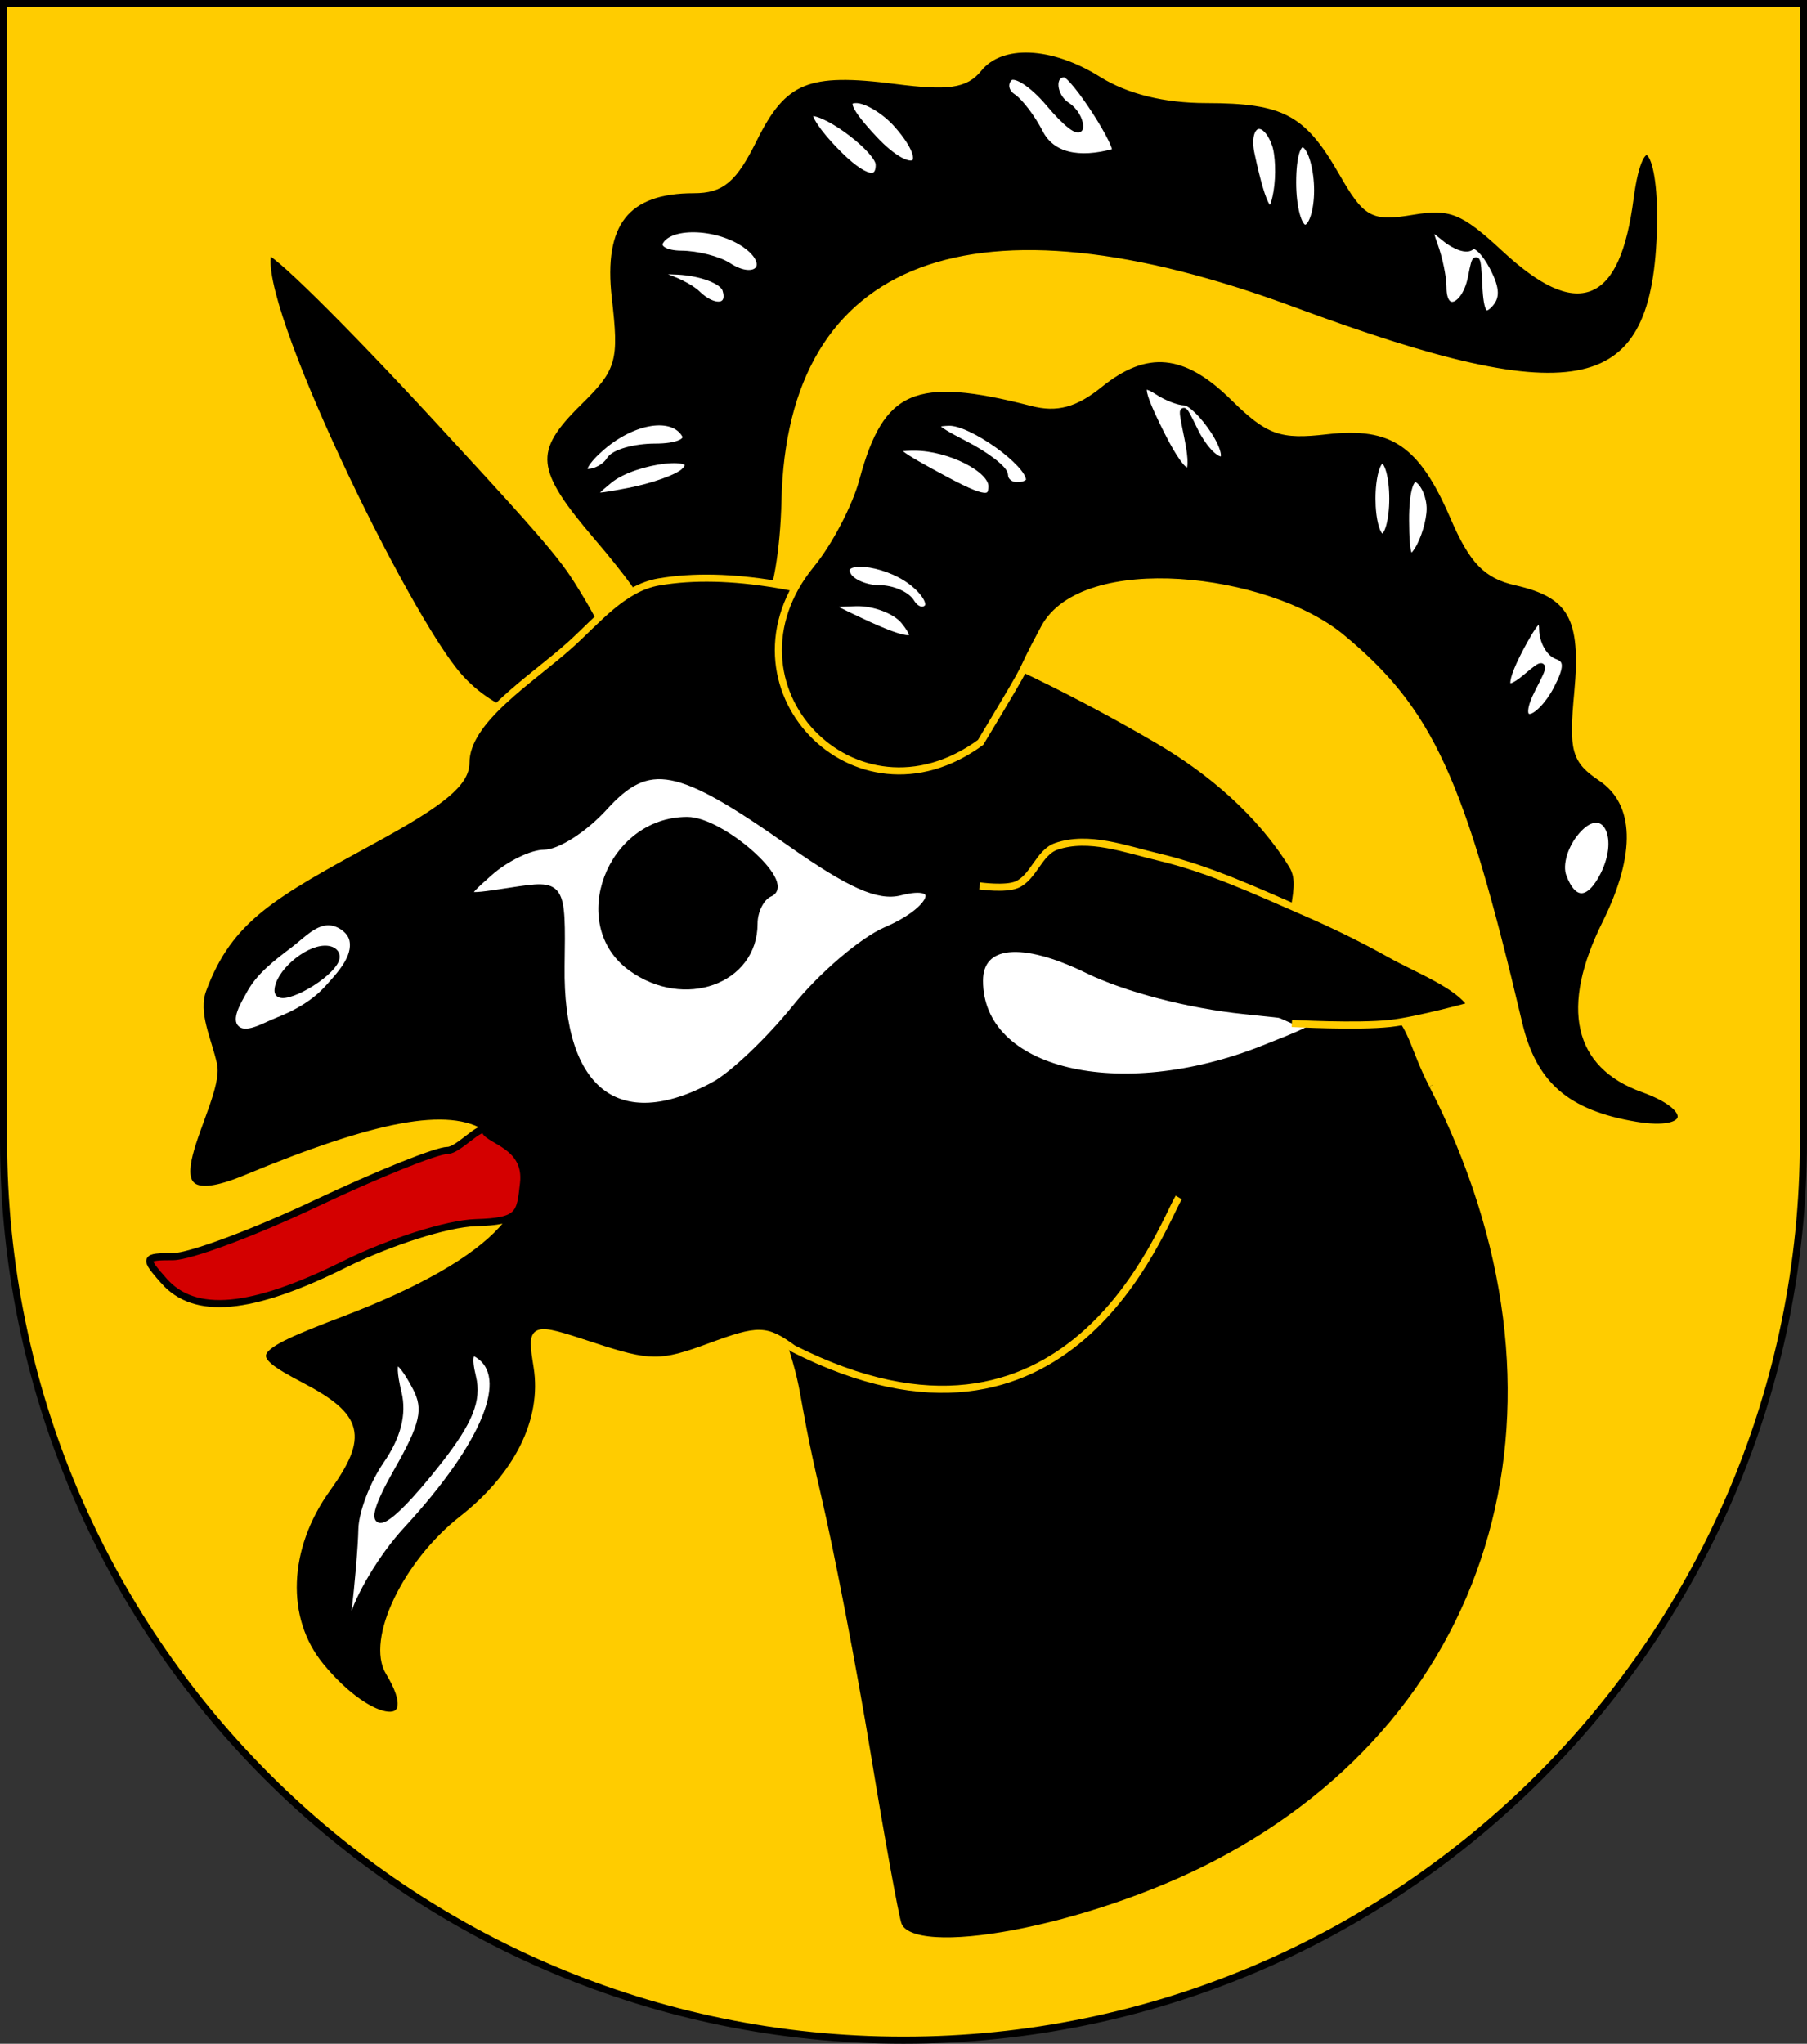 <?xml version="1.0" encoding="UTF-8" standalone="no"?>
<!-- Created with Inkscape (http://www.inkscape.org/) -->

<svg
   xmlns:dc="http://purl.org/dc/elements/1.1/"
   xmlns:cc="http://creativecommons.org/ns#"
   xmlns:rdf="http://www.w3.org/1999/02/22-rdf-syntax-ns#"
   xmlns:svg="http://www.w3.org/2000/svg"
   xmlns="http://www.w3.org/2000/svg"
   xmlns:sodipodi="http://sodipodi.sourceforge.net/DTD/sodipodi-0.dtd"
   xmlns:inkscape="http://www.inkscape.org/namespaces/inkscape"
   width="763"
   height="863"
   id="svg2"
   version="1.1"
   inkscape:version="0.47 r22583"
   sodipodi:docname="Wappen Haus Faldras.svg">
  <rect width="100%" height="100%" fill="#333333" stroke="none"/>
  <defs
     id="defs4">
    <inkscape:perspective
       sodipodi:type="inkscape:persp3d"
       inkscape:vp_x="0 : 526.18109 : 1"
       inkscape:vp_y="0 : 1000 : 0"
       inkscape:vp_z="744.09448 : 526.18109 : 1"
       inkscape:persp3d-origin="372.04724 : 350.78739 : 1"
       id="perspective10" />
    <inkscape:perspective
       id="perspective2828"
       inkscape:persp3d-origin="0.5 : 0.33333333 : 1"
       inkscape:vp_z="1 : 0.5 : 1"
       inkscape:vp_y="0 : 1000 : 0"
       inkscape:vp_x="0 : 0.5 : 1"
       sodipodi:type="inkscape:persp3d" />
    <inkscape:perspective
       id="perspective2828-7"
       inkscape:persp3d-origin="0.5 : 0.33333333 : 1"
       inkscape:vp_z="1 : 0.5 : 1"
       inkscape:vp_y="0 : 1000 : 0"
       inkscape:vp_x="0 : 0.5 : 1"
       sodipodi:type="inkscape:persp3d" />
    <inkscape:perspective
       id="perspective3640"
       inkscape:persp3d-origin="0.5 : 0.33333333 : 1"
       inkscape:vp_z="1 : 0.5 : 1"
       inkscape:vp_y="0 : 1000 : 0"
       inkscape:vp_x="0 : 0.5 : 1"
       sodipodi:type="inkscape:persp3d" />
    <inkscape:perspective
       id="perspective3670"
       inkscape:persp3d-origin="0.5 : 0.33333333 : 1"
       inkscape:vp_z="1 : 0.5 : 1"
       inkscape:vp_y="0 : 1000 : 0"
       inkscape:vp_x="0 : 0.5 : 1"
       sodipodi:type="inkscape:persp3d" />
    <inkscape:perspective
       id="perspective3693"
       inkscape:persp3d-origin="0.5 : 0.33333333 : 1"
       inkscape:vp_z="1 : 0.5 : 1"
       inkscape:vp_y="0 : 1000 : 0"
       inkscape:vp_x="0 : 0.5 : 1"
       sodipodi:type="inkscape:persp3d" />
    <inkscape:perspective
       id="perspective3720"
       inkscape:persp3d-origin="0.5 : 0.33333333 : 1"
       inkscape:vp_z="1 : 0.5 : 1"
       inkscape:vp_y="0 : 1000 : 0"
       inkscape:vp_x="0 : 0.5 : 1"
       sodipodi:type="inkscape:persp3d" />
    <inkscape:perspective
       id="perspective3747"
       inkscape:persp3d-origin="0.5 : 0.33333333 : 1"
       inkscape:vp_z="1 : 0.5 : 1"
       inkscape:vp_y="0 : 1000 : 0"
       inkscape:vp_x="0 : 0.5 : 1"
       sodipodi:type="inkscape:persp3d" />
    <inkscape:perspective
       id="perspective3763"
       inkscape:persp3d-origin="0.5 : 0.33333333 : 1"
       inkscape:vp_z="1 : 0.5 : 1"
       inkscape:vp_y="0 : 1000 : 0"
       inkscape:vp_x="0 : 0.5 : 1"
       sodipodi:type="inkscape:persp3d" />
    <inkscape:perspective
       id="perspective3792"
       inkscape:persp3d-origin="0.5 : 0.33333333 : 1"
       inkscape:vp_z="1 : 0.5 : 1"
       inkscape:vp_y="0 : 1000 : 0"
       inkscape:vp_x="0 : 0.5 : 1"
       sodipodi:type="inkscape:persp3d" />
    <inkscape:perspective
       id="perspective3814"
       inkscape:persp3d-origin="0.5 : 0.33333333 : 1"
       inkscape:vp_z="1 : 0.5 : 1"
       inkscape:vp_y="0 : 1000 : 0"
       inkscape:vp_x="0 : 0.5 : 1"
       sodipodi:type="inkscape:persp3d" />
    <inkscape:perspective
       id="perspective3841"
       inkscape:persp3d-origin="0.5 : 0.33333333 : 1"
       inkscape:vp_z="1 : 0.5 : 1"
       inkscape:vp_y="0 : 1000 : 0"
       inkscape:vp_x="0 : 0.5 : 1"
       sodipodi:type="inkscape:persp3d" />
    <inkscape:perspective
       id="perspective3841-5"
       inkscape:persp3d-origin="0.5 : 0.33333333 : 1"
       inkscape:vp_z="1 : 0.5 : 1"
       inkscape:vp_y="0 : 1000 : 0"
       inkscape:vp_x="0 : 0.5 : 1"
       sodipodi:type="inkscape:persp3d" />
    <inkscape:perspective
       id="perspective3872"
       inkscape:persp3d-origin="0.5 : 0.33333333 : 1"
       inkscape:vp_z="1 : 0.5 : 1"
       inkscape:vp_y="0 : 1000 : 0"
       inkscape:vp_x="0 : 0.5 : 1"
       sodipodi:type="inkscape:persp3d" />
    <inkscape:perspective
       id="perspective3898"
       inkscape:persp3d-origin="0.5 : 0.33333333 : 1"
       inkscape:vp_z="1 : 0.5 : 1"
       inkscape:vp_y="0 : 1000 : 0"
       inkscape:vp_x="0 : 0.5 : 1"
       sodipodi:type="inkscape:persp3d" />
    <inkscape:perspective
       id="perspective3920"
       inkscape:persp3d-origin="0.5 : 0.33333333 : 1"
       inkscape:vp_z="1 : 0.5 : 1"
       inkscape:vp_y="0 : 1000 : 0"
       inkscape:vp_x="0 : 0.5 : 1"
       sodipodi:type="inkscape:persp3d" />
    <inkscape:perspective
       id="perspective2860"
       inkscape:persp3d-origin="0.5 : 0.33333333 : 1"
       inkscape:vp_z="1 : 0.5 : 1"
       inkscape:vp_y="0 : 1000 : 0"
       inkscape:vp_x="0 : 0.5 : 1"
       sodipodi:type="inkscape:persp3d" />
    <inkscape:perspective
       id="perspective3672"
       inkscape:persp3d-origin="0.5 : 0.33333333 : 1"
       inkscape:vp_z="1 : 0.5 : 1"
       inkscape:vp_y="0 : 1000 : 0"
       inkscape:vp_x="0 : 0.5 : 1"
       sodipodi:type="inkscape:persp3d" />
    <inkscape:perspective
       id="perspective3695"
       inkscape:persp3d-origin="0.5 : 0.33333333 : 1"
       inkscape:vp_z="1 : 0.5 : 1"
       inkscape:vp_y="0 : 1000 : 0"
       inkscape:vp_x="0 : 0.5 : 1"
       sodipodi:type="inkscape:persp3d" />
    <inkscape:perspective
       id="perspective3261"
       inkscape:persp3d-origin="0.5 : 0.33333333 : 1"
       inkscape:vp_z="1 : 0.5 : 1"
       inkscape:vp_y="0 : 1000 : 0"
       inkscape:vp_x="0 : 0.5 : 1"
       sodipodi:type="inkscape:persp3d" />
    <inkscape:perspective
       id="perspective2828-1"
       inkscape:persp3d-origin="0.5 : 0.33333333 : 1"
       inkscape:vp_z="1 : 0.5 : 1"
       inkscape:vp_y="0 : 1000 : 0"
       inkscape:vp_x="0 : 0.5 : 1"
       sodipodi:type="inkscape:persp3d" />
    <inkscape:perspective
       id="perspective3652"
       inkscape:persp3d-origin="0.5 : 0.33333333 : 1"
       inkscape:vp_z="1 : 0.5 : 1"
       inkscape:vp_y="0 : 1000 : 0"
       inkscape:vp_x="0 : 0.5 : 1"
       sodipodi:type="inkscape:persp3d" />
    <inkscape:perspective
       id="perspective3652-2"
       inkscape:persp3d-origin="0.5 : 0.33333333 : 1"
       inkscape:vp_z="1 : 0.5 : 1"
       inkscape:vp_y="0 : 1000 : 0"
       inkscape:vp_x="0 : 0.5 : 1"
       sodipodi:type="inkscape:persp3d" />
    <inkscape:perspective
       id="perspective3652-5"
       inkscape:persp3d-origin="0.5 : 0.33333333 : 1"
       inkscape:vp_z="1 : 0.5 : 1"
       inkscape:vp_y="0 : 1000 : 0"
       inkscape:vp_x="0 : 0.5 : 1"
       sodipodi:type="inkscape:persp3d" />
    <inkscape:perspective
       id="perspective3727"
       inkscape:persp3d-origin="0.5 : 0.33333333 : 1"
       inkscape:vp_z="1 : 0.5 : 1"
       inkscape:vp_y="0 : 1000 : 0"
       inkscape:vp_x="0 : 0.5 : 1"
       sodipodi:type="inkscape:persp3d" />
    <inkscape:perspective
       id="perspective3843"
       inkscape:persp3d-origin="0.5 : 0.33333333 : 1"
       inkscape:vp_z="1 : 0.5 : 1"
       inkscape:vp_y="0 : 1000 : 0"
       inkscape:vp_x="0 : 0.5 : 1"
       sodipodi:type="inkscape:persp3d" />
    <inkscape:perspective
       id="perspective3970"
       inkscape:persp3d-origin="0.5 : 0.33333333 : 1"
       inkscape:vp_z="1 : 0.5 : 1"
       inkscape:vp_y="0 : 1000 : 0"
       inkscape:vp_x="0 : 0.5 : 1"
       sodipodi:type="inkscape:persp3d" />
    <inkscape:perspective
       id="perspective4007"
       inkscape:persp3d-origin="0.5 : 0.33333333 : 1"
       inkscape:vp_z="1 : 0.5 : 1"
       inkscape:vp_y="0 : 1000 : 0"
       inkscape:vp_x="0 : 0.5 : 1"
       sodipodi:type="inkscape:persp3d" />
    <inkscape:perspective
       id="perspective4062"
       inkscape:persp3d-origin="0.5 : 0.33333333 : 1"
       inkscape:vp_z="1 : 0.5 : 1"
       inkscape:vp_y="0 : 1000 : 0"
       inkscape:vp_x="0 : 0.5 : 1"
       sodipodi:type="inkscape:persp3d" />
    <inkscape:perspective
       id="perspective4153"
       inkscape:persp3d-origin="0.5 : 0.33333333 : 1"
       inkscape:vp_z="1 : 0.5 : 1"
       inkscape:vp_y="0 : 1000 : 0"
       inkscape:vp_x="0 : 0.5 : 1"
       sodipodi:type="inkscape:persp3d" />
    <inkscape:perspective
       id="perspective4316"
       inkscape:persp3d-origin="0.5 : 0.33333333 : 1"
       inkscape:vp_z="1 : 0.5 : 1"
       inkscape:vp_y="0 : 1000 : 0"
       inkscape:vp_x="0 : 0.5 : 1"
       sodipodi:type="inkscape:persp3d" />
    <inkscape:perspective
       id="perspective4316-9"
       inkscape:persp3d-origin="0.5 : 0.33333333 : 1"
       inkscape:vp_z="1 : 0.5 : 1"
       inkscape:vp_y="0 : 1000 : 0"
       inkscape:vp_x="0 : 0.5 : 1"
       sodipodi:type="inkscape:persp3d" />
    <inkscape:perspective
       id="perspective3098"
       inkscape:persp3d-origin="0.5 : 0.33333333 : 1"
       inkscape:vp_z="1 : 0.5 : 1"
       inkscape:vp_y="0 : 1000 : 0"
       inkscape:vp_x="0 : 0.5 : 1"
       sodipodi:type="inkscape:persp3d" />
    <inkscape:perspective
       id="perspective3122"
       inkscape:persp3d-origin="0.5 : 0.33333333 : 1"
       inkscape:vp_z="1 : 0.5 : 1"
       inkscape:vp_y="0 : 1000 : 0"
       inkscape:vp_x="0 : 0.5 : 1"
       sodipodi:type="inkscape:persp3d" />
    <inkscape:perspective
       id="perspective3146"
       inkscape:persp3d-origin="0.5 : 0.33333333 : 1"
       inkscape:vp_z="1 : 0.5 : 1"
       inkscape:vp_y="0 : 1000 : 0"
       inkscape:vp_x="0 : 0.5 : 1"
       sodipodi:type="inkscape:persp3d" />
    <inkscape:perspective
       id="perspective3146-0"
       inkscape:persp3d-origin="0.5 : 0.33333333 : 1"
       inkscape:vp_z="1 : 0.5 : 1"
       inkscape:vp_y="0 : 1000 : 0"
       inkscape:vp_x="0 : 0.5 : 1"
       sodipodi:type="inkscape:persp3d" />
    <inkscape:perspective
       id="perspective3177"
       inkscape:persp3d-origin="0.5 : 0.33333333 : 1"
       inkscape:vp_z="1 : 0.5 : 1"
       inkscape:vp_y="0 : 1000 : 0"
       inkscape:vp_x="0 : 0.5 : 1"
       sodipodi:type="inkscape:persp3d" />
    <inkscape:perspective
       id="perspective3177-8"
       inkscape:persp3d-origin="0.5 : 0.33333333 : 1"
       inkscape:vp_z="1 : 0.5 : 1"
       inkscape:vp_y="0 : 1000 : 0"
       inkscape:vp_x="0 : 0.5 : 1"
       sodipodi:type="inkscape:persp3d" />
    <inkscape:perspective
       id="perspective3208"
       inkscape:persp3d-origin="0.5 : 0.33333333 : 1"
       inkscape:vp_z="1 : 0.5 : 1"
       inkscape:vp_y="0 : 1000 : 0"
       inkscape:vp_x="0 : 0.5 : 1"
       sodipodi:type="inkscape:persp3d" />
    <inkscape:perspective
       id="perspective3208-4"
       inkscape:persp3d-origin="0.5 : 0.33333333 : 1"
       inkscape:vp_z="1 : 0.5 : 1"
       inkscape:vp_y="0 : 1000 : 0"
       inkscape:vp_x="0 : 0.5 : 1"
       sodipodi:type="inkscape:persp3d" />
    <inkscape:perspective
       id="perspective3208-5"
       inkscape:persp3d-origin="0.5 : 0.33333333 : 1"
       inkscape:vp_z="1 : 0.5 : 1"
       inkscape:vp_y="0 : 1000 : 0"
       inkscape:vp_x="0 : 0.5 : 1"
       sodipodi:type="inkscape:persp3d" />
    <inkscape:perspective
       id="perspective3706"
       inkscape:persp3d-origin="0.5 : 0.33333333 : 1"
       inkscape:vp_z="1 : 0.5 : 1"
       inkscape:vp_y="0 : 1000 : 0"
       inkscape:vp_x="0 : 0.5 : 1"
       sodipodi:type="inkscape:persp3d" />
    <inkscape:perspective
       id="perspective3728"
       inkscape:persp3d-origin="0.5 : 0.33333333 : 1"
       inkscape:vp_z="1 : 0.5 : 1"
       inkscape:vp_y="0 : 1000 : 0"
       inkscape:vp_x="0 : 0.5 : 1"
       sodipodi:type="inkscape:persp3d" />
    <inkscape:perspective
       id="perspective3750"
       inkscape:persp3d-origin="0.5 : 0.33333333 : 1"
       inkscape:vp_z="1 : 0.5 : 1"
       inkscape:vp_y="0 : 1000 : 0"
       inkscape:vp_x="0 : 0.5 : 1"
       sodipodi:type="inkscape:persp3d" />
    <inkscape:perspective
       id="perspective3778"
       inkscape:persp3d-origin="0.5 : 0.33333333 : 1"
       inkscape:vp_z="1 : 0.5 : 1"
       inkscape:vp_y="0 : 1000 : 0"
       inkscape:vp_x="0 : 0.5 : 1"
       sodipodi:type="inkscape:persp3d" />
    <inkscape:perspective
       id="perspective3800"
       inkscape:persp3d-origin="0.5 : 0.33333333 : 1"
       inkscape:vp_z="1 : 0.5 : 1"
       inkscape:vp_y="0 : 1000 : 0"
       inkscape:vp_x="0 : 0.5 : 1"
       sodipodi:type="inkscape:persp3d" />
    <inkscape:perspective
       id="perspective3837"
       inkscape:persp3d-origin="0.5 : 0.33333333 : 1"
       inkscape:vp_z="1 : 0.5 : 1"
       inkscape:vp_y="0 : 1000 : 0"
       inkscape:vp_x="0 : 0.5 : 1"
       sodipodi:type="inkscape:persp3d" />
    <inkscape:perspective
       id="perspective3904"
       inkscape:persp3d-origin="0.5 : 0.33333333 : 1"
       inkscape:vp_z="1 : 0.5 : 1"
       inkscape:vp_y="0 : 1000 : 0"
       inkscape:vp_x="0 : 0.5 : 1"
       sodipodi:type="inkscape:persp3d" />
    <inkscape:perspective
       id="perspective3904-4"
       inkscape:persp3d-origin="0.5 : 0.33333333 : 1"
       inkscape:vp_z="1 : 0.5 : 1"
       inkscape:vp_y="0 : 1000 : 0"
       inkscape:vp_x="0 : 0.5 : 1"
       sodipodi:type="inkscape:persp3d" />
    <inkscape:perspective
       id="perspective3904-3"
       inkscape:persp3d-origin="0.5 : 0.33333333 : 1"
       inkscape:vp_z="1 : 0.5 : 1"
       inkscape:vp_y="0 : 1000 : 0"
       inkscape:vp_x="0 : 0.5 : 1"
       sodipodi:type="inkscape:persp3d" />
    <inkscape:perspective
       id="perspective3953"
       inkscape:persp3d-origin="0.5 : 0.33333333 : 1"
       inkscape:vp_z="1 : 0.5 : 1"
       inkscape:vp_y="0 : 1000 : 0"
       inkscape:vp_x="0 : 0.5 : 1"
       sodipodi:type="inkscape:persp3d" />
    <inkscape:perspective
       id="perspective3975"
       inkscape:persp3d-origin="0.5 : 0.33333333 : 1"
       inkscape:vp_z="1 : 0.5 : 1"
       inkscape:vp_y="0 : 1000 : 0"
       inkscape:vp_x="0 : 0.5 : 1"
       sodipodi:type="inkscape:persp3d" />
    <inkscape:perspective
       id="perspective3975-8"
       inkscape:persp3d-origin="0.5 : 0.33333333 : 1"
       inkscape:vp_z="1 : 0.5 : 1"
       inkscape:vp_y="0 : 1000 : 0"
       inkscape:vp_x="0 : 0.5 : 1"
       sodipodi:type="inkscape:persp3d" />
    <inkscape:perspective
       id="perspective3975-7"
       inkscape:persp3d-origin="0.5 : 0.33333333 : 1"
       inkscape:vp_z="1 : 0.5 : 1"
       inkscape:vp_y="0 : 1000 : 0"
       inkscape:vp_x="0 : 0.5 : 1"
       sodipodi:type="inkscape:persp3d" />
    <inkscape:perspective
       id="perspective2858"
       inkscape:persp3d-origin="0.5 : 0.33333333 : 1"
       inkscape:vp_z="1 : 0.5 : 1"
       inkscape:vp_y="0 : 1000 : 0"
       inkscape:vp_x="0 : 0.5 : 1"
       sodipodi:type="inkscape:persp3d" />
    <inkscape:perspective
       id="perspective4105"
       inkscape:persp3d-origin="0.5 : 0.33333333 : 1"
       inkscape:vp_z="1 : 0.5 : 1"
       inkscape:vp_y="0 : 1000 : 0"
       inkscape:vp_x="0 : 0.5 : 1"
       sodipodi:type="inkscape:persp3d" />
    <inkscape:perspective
       id="perspective4123"
       inkscape:persp3d-origin="0.5 : 0.33333333 : 1"
       inkscape:vp_z="1 : 0.5 : 1"
       inkscape:vp_y="0 : 1000 : 0"
       inkscape:vp_x="0 : 0.5 : 1"
       sodipodi:type="inkscape:persp3d" />
    <inkscape:perspective
       id="perspective4137"
       inkscape:persp3d-origin="0.5 : 0.33333333 : 1"
       inkscape:vp_z="1 : 0.5 : 1"
       inkscape:vp_y="0 : 1000 : 0"
       inkscape:vp_x="0 : 0.5 : 1"
       sodipodi:type="inkscape:persp3d" />
    <inkscape:perspective
       id="perspective4151"
       inkscape:persp3d-origin="0.5 : 0.33333333 : 1"
       inkscape:vp_z="1 : 0.5 : 1"
       inkscape:vp_y="0 : 1000 : 0"
       inkscape:vp_x="0 : 0.5 : 1"
       sodipodi:type="inkscape:persp3d" />
    <inkscape:perspective
       id="perspective4165"
       inkscape:persp3d-origin="0.5 : 0.33333333 : 1"
       inkscape:vp_z="1 : 0.5 : 1"
       inkscape:vp_y="0 : 1000 : 0"
       inkscape:vp_x="0 : 0.5 : 1"
       sodipodi:type="inkscape:persp3d" />
    <inkscape:perspective
       id="perspective4904"
       inkscape:persp3d-origin="0.5 : 0.33333333 : 1"
       inkscape:vp_z="1 : 0.5 : 1"
       inkscape:vp_y="0 : 1000 : 0"
       inkscape:vp_x="0 : 0.5 : 1"
       sodipodi:type="inkscape:persp3d" />
    <filter
       id="filter3021-3"
       inkscape:label="Specular light"
       inkscape:menu="ABCs"
       inkscape:menu-tooltip="Basic specular bevel to use for building textures"
       color-interpolation-filters="sRGB">
      <feGaussianBlur
         id="feGaussianBlur3023-4"
         result="result0"
         in="SourceAlpha"
         stdDeviation="6" />
      <feSpecularLighting
         id="feSpecularLighting3025-4"
         specularExponent="25"
         specularConstant="1"
         surfaceScale="10"
         lighting-color="#ffffff"
         result="result1"
         in="result0">
        <feDistantLight
           id="feDistantLight3027-6"
           azimuth="235"
           elevation="45" />
      </feSpecularLighting>
      <feComposite
         k4="0"
         k1="0"
         id="feComposite3029-0"
         in2="result1"
         k3="1"
         k2="1"
         operator="arithmetic"
         result="result4"
         in="SourceGraphic" />
      <feComposite
         id="feComposite3031-6"
         in2="SourceAlpha"
         operator="in"
         result="result2"
         in="result4" />
    </filter>
    <filter
       id="filter3021"
       inkscape:label="Specular light"
       inkscape:menu="ABCs"
       inkscape:menu-tooltip="Basic specular bevel to use for building textures"
       color-interpolation-filters="sRGB">
      <feGaussianBlur
         id="feGaussianBlur3023"
         result="result0"
         in="SourceAlpha"
         stdDeviation="6" />
      <feSpecularLighting
         id="feSpecularLighting3025"
         specularExponent="25"
         specularConstant="1"
         surfaceScale="10"
         lighting-color="#ffffff"
         result="result1"
         in="result0">
        <feDistantLight
           id="feDistantLight3027"
           azimuth="235"
           elevation="45" />
      </feSpecularLighting>
      <feComposite
         k4="0"
         k1="0"
         id="feComposite3029"
         in2="result1"
         k3="1"
         k2="1"
         operator="arithmetic"
         result="result4"
         in="SourceGraphic" />
      <feComposite
         id="feComposite3031"
         in2="SourceAlpha"
         operator="in"
         result="result2"
         in="result4" />
    </filter>
    <filter
       id="filter2820-0"
       inkscape:label="Specular light"
       inkscape:menu="ABCs"
       inkscape:menu-tooltip="Basic specular bevel to use for building textures"
       color-interpolation-filters="sRGB">
      <feGaussianBlur
         id="feGaussianBlur2822-9"
         result="result0"
         in="SourceAlpha"
         stdDeviation="6" />
      <feSpecularLighting
         id="feSpecularLighting2824-00"
         specularExponent="25"
         specularConstant="1"
         surfaceScale="10"
         lighting-color="#ffffff"
         result="result1"
         in="result0">
        <feDistantLight
           id="feDistantLight2826-61"
           azimuth="235"
           elevation="45" />
      </feSpecularLighting>
      <feComposite
         k4="0"
         k1="0"
         id="feComposite2828-3"
         in2="result1"
         k3="1"
         k2="1"
         operator="arithmetic"
         result="result4"
         in="SourceGraphic" />
      <feComposite
         id="feComposite2830-8"
         in2="SourceAlpha"
         operator="in"
         result="result2"
         in="result4" />
    </filter>
    <filter
       id="filter2820-8"
       inkscape:label="Specular light"
       inkscape:menu="ABCs"
       inkscape:menu-tooltip="Basic specular bevel to use for building textures"
       color-interpolation-filters="sRGB">
      <feGaussianBlur
         id="feGaussianBlur2822-65"
         result="result0"
         in="SourceAlpha"
         stdDeviation="6" />
      <feSpecularLighting
         id="feSpecularLighting2824-0"
         specularExponent="25"
         specularConstant="1"
         surfaceScale="10"
         lighting-color="#ffffff"
         result="result1"
         in="result0">
        <feDistantLight
           id="feDistantLight2826-28"
           azimuth="235"
           elevation="45" />
      </feSpecularLighting>
      <feComposite
         k4="0"
         k1="0"
         id="feComposite2828-60"
         in2="result1"
         k3="1"
         k2="1"
         operator="arithmetic"
         result="result4"
         in="SourceGraphic" />
      <feComposite
         id="feComposite2830-24"
         in2="SourceAlpha"
         operator="in"
         result="result2"
         in="result4" />
    </filter>
    <filter
       id="filter2820-3"
       inkscape:label="Specular light"
       inkscape:menu="ABCs"
       inkscape:menu-tooltip="Basic specular bevel to use for building textures"
       color-interpolation-filters="sRGB">
      <feGaussianBlur
         id="feGaussianBlur2822-8"
         result="result0"
         in="SourceAlpha"
         stdDeviation="6" />
      <feSpecularLighting
         id="feSpecularLighting2824-74"
         specularExponent="25"
         specularConstant="1"
         surfaceScale="10"
         lighting-color="#ffffff"
         result="result1"
         in="result0">
        <feDistantLight
           id="feDistantLight2826-2"
           azimuth="235"
           elevation="45" />
      </feSpecularLighting>
      <feComposite
         k4="0"
         k1="0"
         id="feComposite2828-7"
         in2="result1"
         k3="1"
         k2="1"
         operator="arithmetic"
         result="result4"
         in="SourceGraphic" />
      <feComposite
         id="feComposite2830-79"
         in2="SourceAlpha"
         operator="in"
         result="result2"
         in="result4" />
    </filter>
    <filter
       id="filter2820-9"
       inkscape:label="Specular light"
       inkscape:menu="ABCs"
       inkscape:menu-tooltip="Basic specular bevel to use for building textures"
       color-interpolation-filters="sRGB">
      <feGaussianBlur
         id="feGaussianBlur2822-5"
         result="result0"
         in="SourceAlpha"
         stdDeviation="6" />
      <feSpecularLighting
         id="feSpecularLighting2824-43"
         specularExponent="25"
         specularConstant="1"
         surfaceScale="10"
         lighting-color="#ffffff"
         result="result1"
         in="result0">
        <feDistantLight
           id="feDistantLight2826-1"
           azimuth="235"
           elevation="45" />
      </feSpecularLighting>
      <feComposite
         k4="0"
         k1="0"
         id="feComposite2828-2"
         in2="result1"
         k3="1"
         k2="1"
         operator="arithmetic"
         result="result4"
         in="SourceGraphic" />
      <feComposite
         id="feComposite2830-3"
         in2="SourceAlpha"
         operator="in"
         result="result2"
         in="result4" />
    </filter>
    <filter
       id="filter2820-21"
       inkscape:label="Specular light"
       inkscape:menu="ABCs"
       inkscape:menu-tooltip="Basic specular bevel to use for building textures"
       color-interpolation-filters="sRGB">
      <feGaussianBlur
         id="feGaussianBlur2822-6"
         result="result0"
         in="SourceAlpha"
         stdDeviation="6" />
      <feSpecularLighting
         id="feSpecularLighting2824-8"
         specularExponent="25"
         specularConstant="1"
         surfaceScale="10"
         lighting-color="#ffffff"
         result="result1"
         in="result0">
        <feDistantLight
           id="feDistantLight2826-57"
           azimuth="235"
           elevation="45" />
      </feSpecularLighting>
      <feComposite
         k4="0"
         k1="0"
         id="feComposite2828-6"
         in2="result1"
         k3="1"
         k2="1"
         operator="arithmetic"
         result="result4"
         in="SourceGraphic" />
      <feComposite
         id="feComposite2830-1"
         in2="SourceAlpha"
         operator="in"
         result="result2"
         in="result4" />
    </filter>
    <filter
       id="filter2820-5"
       inkscape:label="Specular light"
       inkscape:menu="ABCs"
       inkscape:menu-tooltip="Basic specular bevel to use for building textures"
       color-interpolation-filters="sRGB">
      <feGaussianBlur
         id="feGaussianBlur2822-2"
         result="result0"
         in="SourceAlpha"
         stdDeviation="6" />
      <feSpecularLighting
         id="feSpecularLighting2824-7"
         specularExponent="25"
         specularConstant="1"
         surfaceScale="10"
         lighting-color="#ffffff"
         result="result1"
         in="result0">
        <feDistantLight
           id="feDistantLight2826-6"
           azimuth="235"
           elevation="45" />
      </feSpecularLighting>
      <feComposite
         k4="0"
         k1="0"
         id="feComposite2828-14"
         in2="result1"
         k3="1"
         k2="1"
         operator="arithmetic"
         result="result4"
         in="SourceGraphic" />
      <feComposite
         id="feComposite2830-2"
         in2="SourceAlpha"
         operator="in"
         result="result2"
         in="result4" />
    </filter>
    <filter
       id="filter2820-2"
       inkscape:label="Specular light"
       inkscape:menu="ABCs"
       inkscape:menu-tooltip="Basic specular bevel to use for building textures"
       color-interpolation-filters="sRGB">
      <feGaussianBlur
         id="feGaussianBlur2822-4"
         result="result0"
         in="SourceAlpha"
         stdDeviation="6" />
      <feSpecularLighting
         id="feSpecularLighting2824-5"
         specularExponent="25"
         specularConstant="1"
         surfaceScale="10"
         lighting-color="#ffffff"
         result="result1"
         in="result0">
        <feDistantLight
           id="feDistantLight2826-5"
           azimuth="235"
           elevation="45" />
      </feSpecularLighting>
      <feComposite
         k4="0"
         k1="0"
         id="feComposite2828-1"
         in2="result1"
         k3="1"
         k2="1"
         operator="arithmetic"
         result="result4"
         in="SourceGraphic" />
      <feComposite
         id="feComposite2830-7"
         in2="SourceAlpha"
         operator="in"
         result="result2"
         in="result4" />
    </filter>
    <filter
       id="filter2820-1"
       inkscape:label="Specular light"
       inkscape:menu="ABCs"
       inkscape:menu-tooltip="Basic specular bevel to use for building textures"
       color-interpolation-filters="sRGB">
      <feGaussianBlur
         id="feGaussianBlur2822-7"
         result="result0"
         in="SourceAlpha"
         stdDeviation="6" />
      <feSpecularLighting
         id="feSpecularLighting2824-4"
         specularExponent="25"
         specularConstant="1"
         surfaceScale="10"
         lighting-color="#ffffff"
         result="result1"
         in="result0">
        <feDistantLight
           id="feDistantLight2826-0"
           azimuth="235"
           elevation="45" />
      </feSpecularLighting>
      <feComposite
         k4="0"
         k1="0"
         id="feComposite2828-9"
         in2="result1"
         k3="1"
         k2="1"
         operator="arithmetic"
         result="result4"
         in="SourceGraphic" />
      <feComposite
         id="feComposite2830-4"
         in2="SourceAlpha"
         operator="in"
         result="result2"
         in="result4" />
    </filter>
    <filter
       id="filter2820"
       inkscape:label="Specular light"
       inkscape:menu="ABCs"
       inkscape:menu-tooltip="Basic specular bevel to use for building textures"
       color-interpolation-filters="sRGB">
      <feGaussianBlur
         id="feGaussianBlur2822"
         result="result0"
         in="SourceAlpha"
         stdDeviation="6" />
      <feSpecularLighting
         id="feSpecularLighting2824"
         specularExponent="25"
         specularConstant="1"
         surfaceScale="10"
         lighting-color="#ffffff"
         result="result1"
         in="result0">
        <feDistantLight
           id="feDistantLight2826"
           azimuth="235"
           elevation="45" />
      </feSpecularLighting>
      <feComposite
         k4="0"
         k1="0"
         id="feComposite2828"
         in2="result1"
         k3="1"
         k2="1"
         operator="arithmetic"
         result="result4"
         in="SourceGraphic" />
      <feComposite
         id="feComposite2830"
         in2="SourceAlpha"
         operator="in"
         result="result2"
         in="result4" />
    </filter>
    <filter
       id="filter3075"
       inkscape:label="Specular light"
       inkscape:menu="ABCs"
       inkscape:menu-tooltip="Basic specular bevel to use for building textures"
       color-interpolation-filters="sRGB">
      <feGaussianBlur
         id="feGaussianBlur3077"
         result="result0"
         in="SourceAlpha"
         stdDeviation="6" />
      <feSpecularLighting
         id="feSpecularLighting3079"
         specularExponent="25"
         specularConstant="1"
         surfaceScale="10"
         lighting-color="#ffffff"
         result="result1"
         in="result0">
        <feDistantLight
           id="feDistantLight3081"
           azimuth="235"
           elevation="45" />
      </feSpecularLighting>
      <feComposite
         k4="0"
         k1="0"
         id="feComposite3083"
         in2="result1"
         k3="1"
         k2="1"
         operator="arithmetic"
         result="result4"
         in="SourceGraphic" />
      <feComposite
         id="feComposite3085"
         in2="SourceAlpha"
         operator="in"
         result="result2"
         in="result4" />
    </filter>
    <filter
       id="filter3091"
       inkscape:label="Specular light"
       inkscape:menu="ABCs"
       inkscape:menu-tooltip="Basic specular bevel to use for building textures"
       color-interpolation-filters="sRGB">
      <feGaussianBlur
         id="feGaussianBlur3093"
         result="result0"
         in="SourceAlpha"
         stdDeviation="6" />
      <feSpecularLighting
         id="feSpecularLighting3095"
         specularExponent="25"
         specularConstant="1"
         surfaceScale="10"
         lighting-color="#ffffff"
         result="result1"
         in="result0">
        <feDistantLight
           id="feDistantLight3097"
           azimuth="235"
           elevation="45" />
      </feSpecularLighting>
      <feComposite
         k4="0"
         k1="0"
         id="feComposite3099"
         in2="result1"
         k3="1"
         k2="1"
         operator="arithmetic"
         result="result4"
         in="SourceGraphic" />
      <feComposite
         id="feComposite3101"
         in2="SourceAlpha"
         operator="in"
         result="result2"
         in="result4" />
    </filter>
    <inkscape:perspective
       id="perspective3044"
       inkscape:persp3d-origin="0.5 : 0.33333333 : 1"
       inkscape:vp_z="1 : 0.5 : 1"
       inkscape:vp_y="0 : 1000 : 0"
       inkscape:vp_x="0 : 0.5 : 1"
       sodipodi:type="inkscape:persp3d" />
    <inkscape:perspective
       id="perspective3075"
       inkscape:persp3d-origin="0.5 : 0.33333333 : 1"
       inkscape:vp_z="1 : 0.5 : 1"
       inkscape:vp_y="0 : 1000 : 0"
       inkscape:vp_x="0 : 0.5 : 1"
       sodipodi:type="inkscape:persp3d" />
    <inkscape:perspective
       id="perspective2880"
       inkscape:persp3d-origin="0.5 : 0.33333333 : 1"
       inkscape:vp_z="1 : 0.5 : 1"
       inkscape:vp_y="0 : 1000 : 0"
       inkscape:vp_x="0 : 0.5 : 1"
       sodipodi:type="inkscape:persp3d" />
    <inkscape:perspective
       id="perspective2880-1"
       inkscape:persp3d-origin="0.5 : 0.33333333 : 1"
       inkscape:vp_z="1 : 0.5 : 1"
       inkscape:vp_y="0 : 1000 : 0"
       inkscape:vp_x="0 : 0.5 : 1"
       sodipodi:type="inkscape:persp3d" />
    <inkscape:perspective
       id="perspective3293"
       inkscape:persp3d-origin="0.5 : 0.33333333 : 1"
       inkscape:vp_z="1 : 0.5 : 1"
       inkscape:vp_y="0 : 1000 : 0"
       inkscape:vp_x="0 : 0.5 : 1"
       sodipodi:type="inkscape:persp3d" />
    <inkscape:perspective
       id="perspective3315"
       inkscape:persp3d-origin="0.5 : 0.33333333 : 1"
       inkscape:vp_z="1 : 0.5 : 1"
       inkscape:vp_y="0 : 1000 : 0"
       inkscape:vp_x="0 : 0.5 : 1"
       sodipodi:type="inkscape:persp3d" />
    <inkscape:perspective
       id="perspective3315-4"
       inkscape:persp3d-origin="0.5 : 0.33333333 : 1"
       inkscape:vp_z="1 : 0.5 : 1"
       inkscape:vp_y="0 : 1000 : 0"
       inkscape:vp_x="0 : 0.5 : 1"
       sodipodi:type="inkscape:persp3d" />
    <inkscape:perspective
       id="perspective2970"
       inkscape:persp3d-origin="0.5 : 0.33333333 : 1"
       inkscape:vp_z="1 : 0.5 : 1"
       inkscape:vp_y="0 : 1000 : 0"
       inkscape:vp_x="0 : 0.5 : 1"
       sodipodi:type="inkscape:persp3d" />
    <inkscape:perspective
       id="perspective2992"
       inkscape:persp3d-origin="0.5 : 0.33333333 : 1"
       inkscape:vp_z="1 : 0.5 : 1"
       inkscape:vp_y="0 : 1000 : 0"
       inkscape:vp_x="0 : 0.5 : 1"
       sodipodi:type="inkscape:persp3d" />
    <inkscape:perspective
       id="perspective4137-1"
       inkscape:persp3d-origin="0.5 : 0.33333333 : 1"
       inkscape:vp_z="1 : 0.5 : 1"
       inkscape:vp_y="0 : 1000 : 0"
       inkscape:vp_x="0 : 0.5 : 1"
       sodipodi:type="inkscape:persp3d" />
    <inkscape:perspective
       id="perspective3215"
       inkscape:persp3d-origin="0.5 : 0.33333333 : 1"
       inkscape:vp_z="1 : 0.5 : 1"
       inkscape:vp_y="0 : 1000 : 0"
       inkscape:vp_x="0 : 0.5 : 1"
       sodipodi:type="inkscape:persp3d" />
  </defs>
  <sodipodi:namedview
     id="base"
     pagecolor="#ffffff"
     bordercolor="#666666"
     borderopacity="1.0"
     inkscape:pageopacity="0.0"
     inkscape:pageshadow="2"
     inkscape:zoom="0.7"
     inkscape:cx="190.08433"
     inkscape:cy="335.25439"
     inkscape:document-units="px"
     inkscape:current-layer="layer1"
     showgrid="false"
     inkscape:window-width="1920"
     inkscape:window-height="1178"
     inkscape:window-x="-8"
     inkscape:window-y="-8"
     inkscape:window-maximized="1">
    <inkscape:grid
       type="xygrid"
       id="grid2816"
       empspacing="5"
       visible="true"
       enabled="true"
       snapvisiblegridlinesonly="true" />
  </sodipodi:namedview>
  <g
     inkscape:label="Ebene 1"
     inkscape:groupmode="layer"
     id="layer1"
     transform="translate(-1.644,-192.036)">
    <path
       style="fill:#ffcc00;fill-opacity:1;stroke:#000000;stroke-width:3;stroke-miterlimit:4;stroke-opacity:1;stroke-dasharray:none"
       d="m 3.144,193.536 0,480 c 0,209.868 170.132,380 380,380 209.868,0 380,-170.132 380,-380 l 0,-480 -760,0 z"
       id="path2850-1" />
    <path
       style="fill:#000000;fill-opacity:1;stroke:#ffcc00;stroke-opacity:1;stroke-width:3;stroke-miterlimit:4;stroke-dasharray:none"
       d="m 271.752,448.378 c 1.086,-1.005 -7.839,-13.287 -19.833,-27.292 -25.991,-30.349 -26.837,-38.691 -6.004,-59.205 14.697,-14.473 15.578,-17.534 12.582,-43.736 -3.643,-31.857 7.483,-46.02 36.151,-46.02 11.643,0 16.718,-4.303 25.179,-21.349 12.583,-25.351 22.739,-29.538 60.028,-24.749 22.172,2.847 29.441,1.797 34.971,-5.052 9.504,-11.77 31.22,-10.833 52.092,2.246 11.26,7.056 26.642,10.852 43.981,10.852 33.009,0 42.834,5.218 57.309,30.434 10.464,18.228 12.904,19.59 29.991,16.74 15.948,-2.66 21.478,-0.431 38.776,15.632 31.073,28.854 47.326,22.366 52.977,-21.147 4.136,-31.851 13.648,-23.108 12.872,11.831 -1.619,72.918 -34.278,80.377 -155.379,35.487 -134.828,-49.978 -212.06,-20.917 -214.331,80.648 -0.46,20.574 -3.788,40.125 -7.643,44.899"
       id="path3770" />
    <path
       style="fill:#000000;fill-opacity:1;stroke:#ffcc00;stroke-opacity:1;stroke-width:3;stroke-miterlimit:4;stroke-dasharray:none"
       d="m 338.502,515.379 c 23.207,20.517 79.922,12.661 89.265,-12.364"
       id="path3768" />
    <path
       style="fill:#000000;fill-opacity:1;stroke:#ffcc00;stroke-opacity:1;stroke-width:3;stroke-miterlimit:4;stroke-dasharray:none"
       d="m 325.472,448.597 c -10.954,13.565 -3.406,52.251 13.03,66.781"
       id="path3766" />
    <path
       style="fill:#000000;fill-opacity:1;stroke:#ffcc00;stroke-opacity:1;stroke-width:3;stroke-miterlimit:4;stroke-dasharray:none"
       d="m 195.437,477.814 c -22.306,-25.023 -87.318,-158.415 -80.569,-179.222 0.941,-2.902 33.301,28.996 71.911,70.884 31.778,34.476 49.171,53.346 56.728,64.702 9.136,13.731 30.159,49.814 18.579,55.886 -28.336,14.858 -52.772,3.319 -66.649,-12.249 z"
       id="path3740"
       sodipodi:nodetypes="cssssc" />
    <path
       style="fill:#000000;fill-opacity:1;stroke:#ffcc00;stroke-opacity:1;stroke-width:3;stroke-miterlimit:4;stroke-dasharray:none"
       d="m 606.511,650.161 c 67.479,131.677 30.001,265.973 -91.873,329.205 -52.983,27.49 -128.19,41.69 -133.802,25.263 l 0,2e-4 c -1.277,-3.737 -7.148,-36.15 -13.047,-72.027 -5.899,-35.878 -15.302,-84.792 -20.895,-108.697 -12.097,-51.704 -5.58,-38.965 -18.548,-76.61 -17.698,-51.373 101.464,-77.787 134.657,-56.698"
       id="path3764"
       sodipodi:nodetypes="csccsssc" />
    <path
       style="fill:#000000;fill-opacity:1;stroke:#ffcc00;stroke-opacity:1;stroke-width:3;stroke-miterlimit:4;stroke-dasharray:none"
       d="m 499.369,697.669 c -7.559,12.573 -46.647,122.696 -162.83,63.814 -11.527,-8.382 -14.464,-8.444 -35.301,-0.742 -20.595,7.612 -25.208,7.586 -49.138,-0.28 -26.41,-8.68 -26.41,-8.68 -23.64,8.862 3.513,22.248 -8.064,45.729 -31.671,64.235 -23.644,18.536 -39.121,50.958 -30.835,64.595 15.601,25.675 -7.561,23.577 -29.015,-2.628 -16.307,-19.919 -15.16,-49.914 2.866,-74.975 15.818,-21.99 13.729,-30.335 -10.813,-43.204 -24.939,-13.077 -23.648,-15.383 17.361,-31.012 31.982,-12.189 53.93,-24.893 65.038,-37.101 12.603,-13.849 11.255,-27.059 -5.218,-38.153 -14.941,-10.062 -45.211,-4.484 -100.684,18.553 -48.981,20.341 -10.206,-31.692 -13.661,-47.948 -2.224,-10.466 -8.242,-21.749 -4.519,-31.781 11.207,-30.198 29.622,-40.095 72.723,-63.633 28.662,-15.653 38.345,-23.778 38.345,-32.177 0,-18.044 27.533,-34.95 44.002,-49.744 11.389,-10.23 22.364,-23.997 37.454,-26.578 59.321,-10.146 147.1,29.608 210.739,66.753 22.323,13.029 43.168,30.854 56.74,52.85 7.54,12.22 -9.481,26.717 12.103,41.343 10.232,6.933 22.971,10.78 31.254,19.954 7.873,8.722 8.115,16.413 15.841,31.489"
       id="path3776"
       sodipodi:nodetypes="ccssssssssssssaassssaassc" />
    <path
       style="fill:#d40000;fill-opacity:1;stroke:#000000;stroke-width:3;stroke-miterlimit:4;stroke-opacity:1;stroke-dasharray:none"
       d="m 70.819,732.867 c -8.541,-9.7 -8.354,-10.193 3.871,-10.193 7.065,0 34.158,-10.091 60.207,-22.424 26.049,-12.333 51.11,-22.424 55.691,-22.424 4.581,0 14.393,-11.498 15.901,-8.236 1.963,4.246 17.981,6.404 16.224,22.035 -1.46,12.988 -1.429,16.165 -20.27,16.704 -11.813,0.338 -36.337,8.138 -55.534,17.663 -39.292,19.496 -63.085,21.645 -76.091,6.874 z"
       id="path3233"
       sodipodi:nodetypes="csssssssc" />
    <path
       style="fill:#000000;fill-opacity:1;stroke:#ffcc00;stroke-opacity:1;stroke-width:3;stroke-miterlimit:4;stroke-dasharray:none"
       d="m 442.595,457.229 c -14.031,26.096 -1.117,5.429 -26.904,48.303 -53.061,38.834 -113.103,-24.403 -71.463,-75.266 7.495,-9.155 15.98,-25.402 18.855,-36.104 10.421,-38.79 24.709,-44.965 74.381,-32.144 10.437,2.694 18.14,0.593 28.48,-7.766 19.691,-15.92 36.373,-14.325 56.429,5.394 14.957,14.706 19.977,16.526 39.404,14.283 27.876,-3.218 40.272,5.192 53.725,36.45 7.919,18.4 13.806,24.533 26.246,27.341 23.558,5.318 29.068,15.197 26.113,46.812 -2.285,24.445 -1.176,28.467 9.908,35.931 15.681,10.56 16.356,32.397 1.903,61.515 -17.677,35.613 -12.221,59.79 15.755,69.814 23.04,8.255 20.805,19.39 -3.092,15.404 -29.267,-4.881 -43.314,-17.123 -49.426,-43.074 C 618.609,520.969 605.339,492.094 568.049,461.233 536.783,435.358 459.08,426.57 442.595,457.229 z"
       id="path3281"
       sodipodi:nodetypes="ccssssssssssssssss" />
    <path
       style="fill:#ffffff;fill-opacity:1;stroke:#000000;stroke-opacity:1;stroke-width:3;stroke-miterlimit:4;stroke-dasharray:none"
       d="m 173.227,838.291 c 33.62,-36.494 45.153,-64.859 30.227,-74.34 -3.518,-2.235 -4.352,1.209 -2.315,9.554 2.369,9.701 -1.307,18.791 -14.333,35.44 -24.189,30.918 -33.907,33.298 -17.344,4.249 11.137,-19.532 12.627,-26.168 7.909,-35.228 -7.886,-15.145 -11.64,-14.068 -7.667,2.2 2.177,8.915 -0.269,18.46 -7.347,28.677 -5.836,8.423 -10.738,21.368 -10.894,28.767 -0.156,7.398 -1.486,23.237 -2.956,35.196 -2.54,20.665 -2.446,20.841 1.882,3.537 2.505,-10.014 12.782,-27.137 22.837,-38.052 z"
       id="path3279" />
    <path
       style="fill:#ffffff;fill-opacity:1;stroke:#000000;stroke-opacity:1;stroke-width:3;stroke-miterlimit:4;stroke-dasharray:none"
       d="m 303.097,650.384 c 7.855,-4.234 23.348,-18.939 34.429,-32.678 11.081,-13.739 28.336,-28.496 38.345,-32.794 20.591,-8.843 25.028,-21.211 5.833,-16.259 -9.111,2.35 -21.31,-3.105 -46.359,-20.731 -47.515,-33.435 -59.778,-35.784 -78.612,-15.061 -8.248,9.076 -19.729,16.501 -25.512,16.501 -5.783,0 -16.133,5.006 -23,11.124 -12.486,11.124 -12.486,11.124 9.169,7.819 21.656,-3.305 21.656,-3.305 21.156,31.764 -0.753,52.807 24.056,72.144 64.552,50.315 z"
       id="path3277" />
    <path
       style="fill:#000000;fill-opacity:1;stroke:#000000;stroke-opacity:1;stroke-width:3;stroke-miterlimit:4;stroke-dasharray:none"
       d="m 268.31,600.696 c -25.604,-18.433 -9.064,-62.206 23.505,-62.206 14.419,0 44.559,26.593 34.818,30.721 -3.636,1.541 -6.611,7.315 -6.611,12.832 0,24.114 -29.397,34.718 -51.712,18.653 z"
       id="path3275" />
    <path
       style="fill:#ffffff;fill-opacity:1;stroke:#000000;stroke-opacity:1;stroke-width:3;stroke-miterlimit:4;stroke-dasharray:none"
       d="m 535.076,634.988 c 30.882,-12.222 30.882,-12.222 -8.159,-16.232 -23.245,-2.387 -49.957,-9.342 -66.021,-17.19 -27.769,-13.565 -45.673,-11.754 -45.673,4.621 0,38.758 58.92,52.917 119.852,28.801 z"
       id="path3273" />
    <path
       style="fill:#ffffff;fill-opacity:1;stroke:#000000;stroke-opacity:1;stroke-width:3;stroke-miterlimit:4;stroke-dasharray:none"
       d="m 678.819,561.593 c 8.607,-17.02 -0.164,-31.531 -11.367,-18.808 -5.223,5.932 -7.751,14.302 -5.855,19.381 4.33,11.598 11.183,11.37 17.222,-0.573 z"
       id="path3271" />
    <path
       style="fill:#ffffff;fill-opacity:1;stroke:#000000;stroke-opacity:1;stroke-width:3;stroke-miterlimit:4;stroke-dasharray:none"
       d="m 659.087,483.031 c 4.644,-8.919 4.691,-12.5 0.186,-14.043 -3.326,-1.14 -6.132,-6.149 -6.235,-11.132 -0.134,-6.462 -2.355,-5.163 -7.746,4.53 -10.18,18.303 -9.826,24.68 0.866,15.615 7.979,-6.765 8.208,-6.32 2.458,4.77 -3.854,7.433 -4.266,12.231 -1.052,12.231 2.909,0 8.094,-5.387 11.522,-11.971 z"
       id="path3269" />
    <path
       style="fill:#ffffff;fill-opacity:1;stroke:#000000;stroke-opacity:1;stroke-width:3;stroke-miterlimit:4;stroke-dasharray:none"
       d="m 383.49,454.232 c -3.621,-4.485 -12.838,-7.955 -20.481,-7.713 -13.897,0.441 -13.897,0.441 1.97,7.909 20.905,9.839 26.566,9.779 18.511,-0.196 z"
       id="path3267" />
    <path
       style="fill:#ffffff;fill-opacity:1;stroke:#000000;stroke-opacity:1;stroke-width:3;stroke-miterlimit:4;stroke-dasharray:none"
       d="m 386.438,437.479 c -11.692,-8.787 -31.686,-10.487 -26.748,-2.274 1.798,2.99 7.748,5.436 13.222,5.436 5.474,0 11.522,2.609 13.44,5.798 1.917,3.189 5.029,4.212 6.915,2.274 1.886,-1.938 -1.187,-6.993 -6.829,-11.234 z"
       id="path3265" />
    <path
       style="fill:#ffffff;fill-opacity:1;stroke:#000000;stroke-opacity:1;stroke-width:3;stroke-miterlimit:4;stroke-dasharray:none"
       d="m 605.544,406.987 c 0.042,-5.056 -2.299,-10.704 -5.208,-12.552 -3.177,-2.018 -5.257,4.909 -5.208,17.346 0.06,15.37 1.402,18.605 5.208,12.552 2.82,-4.485 5.163,-12.291 5.208,-17.346 z"
       id="path3263" />
    <path
       style="fill:#ffffff;fill-opacity:1;stroke:#000000;stroke-opacity:1;stroke-width:3;stroke-miterlimit:4;stroke-dasharray:none"
       d="m 589.758,402.589 c 0,-8.969 -1.983,-16.308 -4.407,-16.308 -2.424,0 -4.407,7.339 -4.407,16.308 0,8.969 1.983,16.308 4.407,16.308 2.424,0 4.407,-7.339 4.407,-16.308 z"
       id="path3261" />
    <path
       style="fill:#ffffff;fill-opacity:1;stroke:#000000;stroke-opacity:1;stroke-width:3;stroke-miterlimit:4;stroke-dasharray:none"
       d="m 290.669,391.145 c 8.922,-8.636 -20.983,-5.298 -31.78,3.547 -9.641,7.898 -9.138,8.194 8.245,4.863 10.181,-1.951 20.772,-5.735 23.536,-8.41 z"
       id="path3259" />
    <path
       style="fill:#ffffff;fill-opacity:1;stroke:#000000;stroke-opacity:1;stroke-width:3;stroke-miterlimit:4;stroke-dasharray:none"
       d="m 420.513,397.345 c 0,-7.361 -18.128,-16.501 -32.708,-16.491 -10.583,0.005 -9.731,1.395 6.263,10.206 22.116,12.183 26.445,13.212 26.445,6.285 z"
       id="path3257" />
    <path
       style="fill:#ffffff;fill-opacity:1;stroke:#000000;stroke-opacity:1;stroke-width:3;stroke-miterlimit:4;stroke-dasharray:none"
       d="m 436.379,394.647 c 0,-7.07 -24.579,-24.628 -34.053,-24.326 -8.648,0.276 -7.348,2.166 6.286,9.14 9.454,4.836 17.189,10.795 17.189,13.242 0,2.447 2.38,4.45 5.289,4.45 2.909,0 5.289,-1.128 5.289,-2.506 z"
       id="path3255" />
    <path
       style="fill:#ffffff;fill-opacity:1;stroke:#000000;stroke-opacity:1;stroke-width:3;stroke-miterlimit:4;stroke-dasharray:none"
       d="m 259.2,386.281 c 1.798,-2.99 10.409,-5.436 19.136,-5.436 9.231,0 14.5,-2.273 12.598,-5.436 -5.254,-8.738 -21.636,-6.286 -35.114,5.255 -6.867,5.88 -9.651,10.773 -6.187,10.872 3.464,0.1 7.77,-2.265 9.568,-5.255 z"
       id="path3253" />
    <path
       style="fill:#ffffff;fill-opacity:1;stroke:#000000;stroke-opacity:1;stroke-width:3;stroke-miterlimit:4;stroke-dasharray:none"
       d="m 503.205,376.768 c -2.905,-14.111 -2.743,-14.263 2.879,-2.718 3.276,6.727 8.263,12.231 11.082,12.231 2.819,0 1.57,-5.504 -2.776,-12.231 -4.346,-6.727 -9.991,-12.269 -12.545,-12.314 -2.554,-0.043 -7.619,-2.025 -11.255,-4.398 -8.702,-5.679 -8.341,-1.135 1.458,18.341 10.126,20.126 15.176,20.619 11.156,1.089 z"
       id="path3251" />
    <path
       style="fill:#ffffff;fill-opacity:1;stroke:#000000;stroke-opacity:1;stroke-width:3;stroke-miterlimit:4;stroke-dasharray:none"
       d="m 632.131,304.859 c -3.414,-6.557 -7.581,-10.51 -9.259,-8.785 -1.678,1.725 -6.691,0.1 -11.14,-3.611 -6.819,-5.689 -7.518,-5.186 -4.453,3.21 1.999,5.477 3.635,13.427 3.635,17.667 0,12.43 9.63,8.842 12.134,-4.522 1.832,-9.776 2.437,-9.012 3.012,3.805 0.521,11.597 2.32,14.392 6.499,10.097 4.179,-4.295 4.061,-9.24 -0.428,-17.861 z"
       id="path3249" />
    <path
       style="fill:#ffffff;fill-opacity:1;stroke:#000000;stroke-opacity:1;stroke-width:3;stroke-miterlimit:4;stroke-dasharray:none"
       d="m 308.156,314.254 c -1.194,-3.737 -10.317,-7.224 -20.274,-7.748 -9.957,-0.524 -13.344,0.325 -7.526,1.887 5.818,1.562 12.839,5.048 15.602,7.748 7.318,7.149 14.718,6.004 12.198,-1.887 z"
       id="path3247" />
    <path
       style="fill:#ffffff;fill-opacity:1;stroke:#000000;stroke-opacity:1;stroke-width:3;stroke-miterlimit:4;stroke-dasharray:none"
       d="m 317.169,295.757 c -11.441,-8.599 -32.139,-9.66 -36.813,-1.888 -1.815,3.018 2.164,5.473 8.943,5.519 6.717,0.043 15.669,2.331 19.893,5.077 11.744,7.636 19.074,-0.367 7.976,-8.708 z"
       id="path3245" />
    <path
       style="fill:#ffffff;fill-opacity:1;stroke:#000000;stroke-opacity:1;stroke-width:3;stroke-miterlimit:4;stroke-dasharray:none"
       d="m 558.025,272.446 c 0,-8.793 -2.38,-17.499 -5.289,-19.347 -3.148,-1.999 -5.289,4.474 -5.289,15.987 0,10.641 2.38,19.347 5.289,19.347 2.909,0 5.289,-7.194 5.289,-15.987 z"
       id="path3243" />
    <path
       style="fill:#ffffff;fill-opacity:1;stroke:#000000;stroke-opacity:1;stroke-width:3;stroke-miterlimit:4;stroke-dasharray:none"
       d="m 540.098,252.703 c -4.685,-12.548 -13.056,-8.877 -10.197,4.472 5.175,24.162 8.703,29.284 10.961,15.913 1.173,-6.945 0.829,-16.118 -0.765,-20.385 z"
       id="path3241" />
    <path
       style="fill:#ffffff;fill-opacity:1;stroke:#000000;stroke-opacity:1;stroke-width:3;stroke-miterlimit:4;stroke-dasharray:none"
       d="m 372.912,261.561 c 0,-5.856 -20.964,-22.052 -28.543,-22.052 -2.769,0 0.556,6.116 7.388,13.59 12.845,14.053 21.156,17.377 21.156,8.462 z"
       id="path3239" />
    <path
       style="fill:#ffffff;fill-opacity:1;stroke:#000000;stroke-opacity:1;stroke-width:3;stroke-miterlimit:4;stroke-dasharray:none"
       d="m 380.569,244.63 c -5.113,-5.807 -12.942,-10.558 -17.399,-10.558 -5.672,0 -3.469,4.972 7.345,16.573 16.395,17.589 25.854,11.929 10.054,-6.015 z"
       id="path3237" />
    <path
       style="fill:#ffffff;fill-opacity:1;stroke:#000000;stroke-opacity:1;stroke-width:3;stroke-miterlimit:4;stroke-dasharray:none"
       d="m 472.379,256.27 c 3.36,-0.939 -17.308,-33.069 -21.273,-33.069 -5.935,0 -5.128,9.608 1.14,13.59 2.909,1.848 5.289,5.798 5.289,8.778 0,2.98 -5.748,-1.445 -12.772,-9.834 -7.025,-8.389 -14.691,-13.285 -17.036,-10.88 -2.345,2.405 -1.714,6.074 1.403,8.154 3.116,2.08 8.278,8.886 11.471,15.125 4.925,9.624 16.159,12.5 31.778,8.136 z"
       id="path3235" />
    <path
       style="fill:#000000;stroke:#ffcc00;stroke-width:3;stroke-linecap:butt;stroke-linejoin:miter;stroke-miterlimit:4;stroke-opacity:1;stroke-dasharray:none"
       d="m 415.301,566.122 c 0,0 10.85,1.534 15.657,-0.505 7.125,-3.022 9.353,-13.634 16.668,-16.162 13.759,-4.757 29.27,1.193 43.437,4.546 21.361,5.056 41.481,14.498 61.619,23.234 12.226,5.303 24.235,11.161 35.86,17.678 11.815,6.624 28.817,12.992 34.345,21.718 0,0 -22.691,6.306 -34.345,7.576 -13.724,1.496 -41.416,0 -41.416,0"
       id="path3772"
       sodipodi:nodetypes="caaaaacaa" />
    <path
       style="fill:#ffffff;stroke:#000000;stroke-width:3;stroke-linecap:butt;stroke-linejoin:miter;stroke-opacity:1;stroke-miterlimit:4;stroke-dasharray:none"
       d="m 99.5,434.19 c -3.81,-3.987 0.89,-11.324 3.536,-16.162 4.341,-7.938 11.977,-13.735 19.193,-19.193 5.23,-3.955 10.636,-10.116 17.173,-9.596 4.063,0.323 8.729,3.594 9.596,7.576 1.651,7.578 -5.398,14.962 -10.607,20.708 -5.646,6.228 -13.378,10.593 -21.213,13.637 -5.573,2.165 -13.548,7.353 -17.678,3.03 z"
       id="path3780"
       transform="translate(1.644,192.036)"
       sodipodi:nodetypes="caaaaaaa" />
    <path
       style="fill:#000000;fill-opacity:1;stroke:#000000;stroke-opacity:1;stroke-width:3;stroke-miterlimit:4;stroke-dasharray:none"
       d="m 119.044,610.437 c 0,-7.055 11.906,-17.587 19.881,-17.587 3.953,0 5.725,2.433 3.937,5.407 -4.678,7.779 -23.818,17.567 -23.818,12.18 z"
       id="path3231" />
  </g>
</svg>
